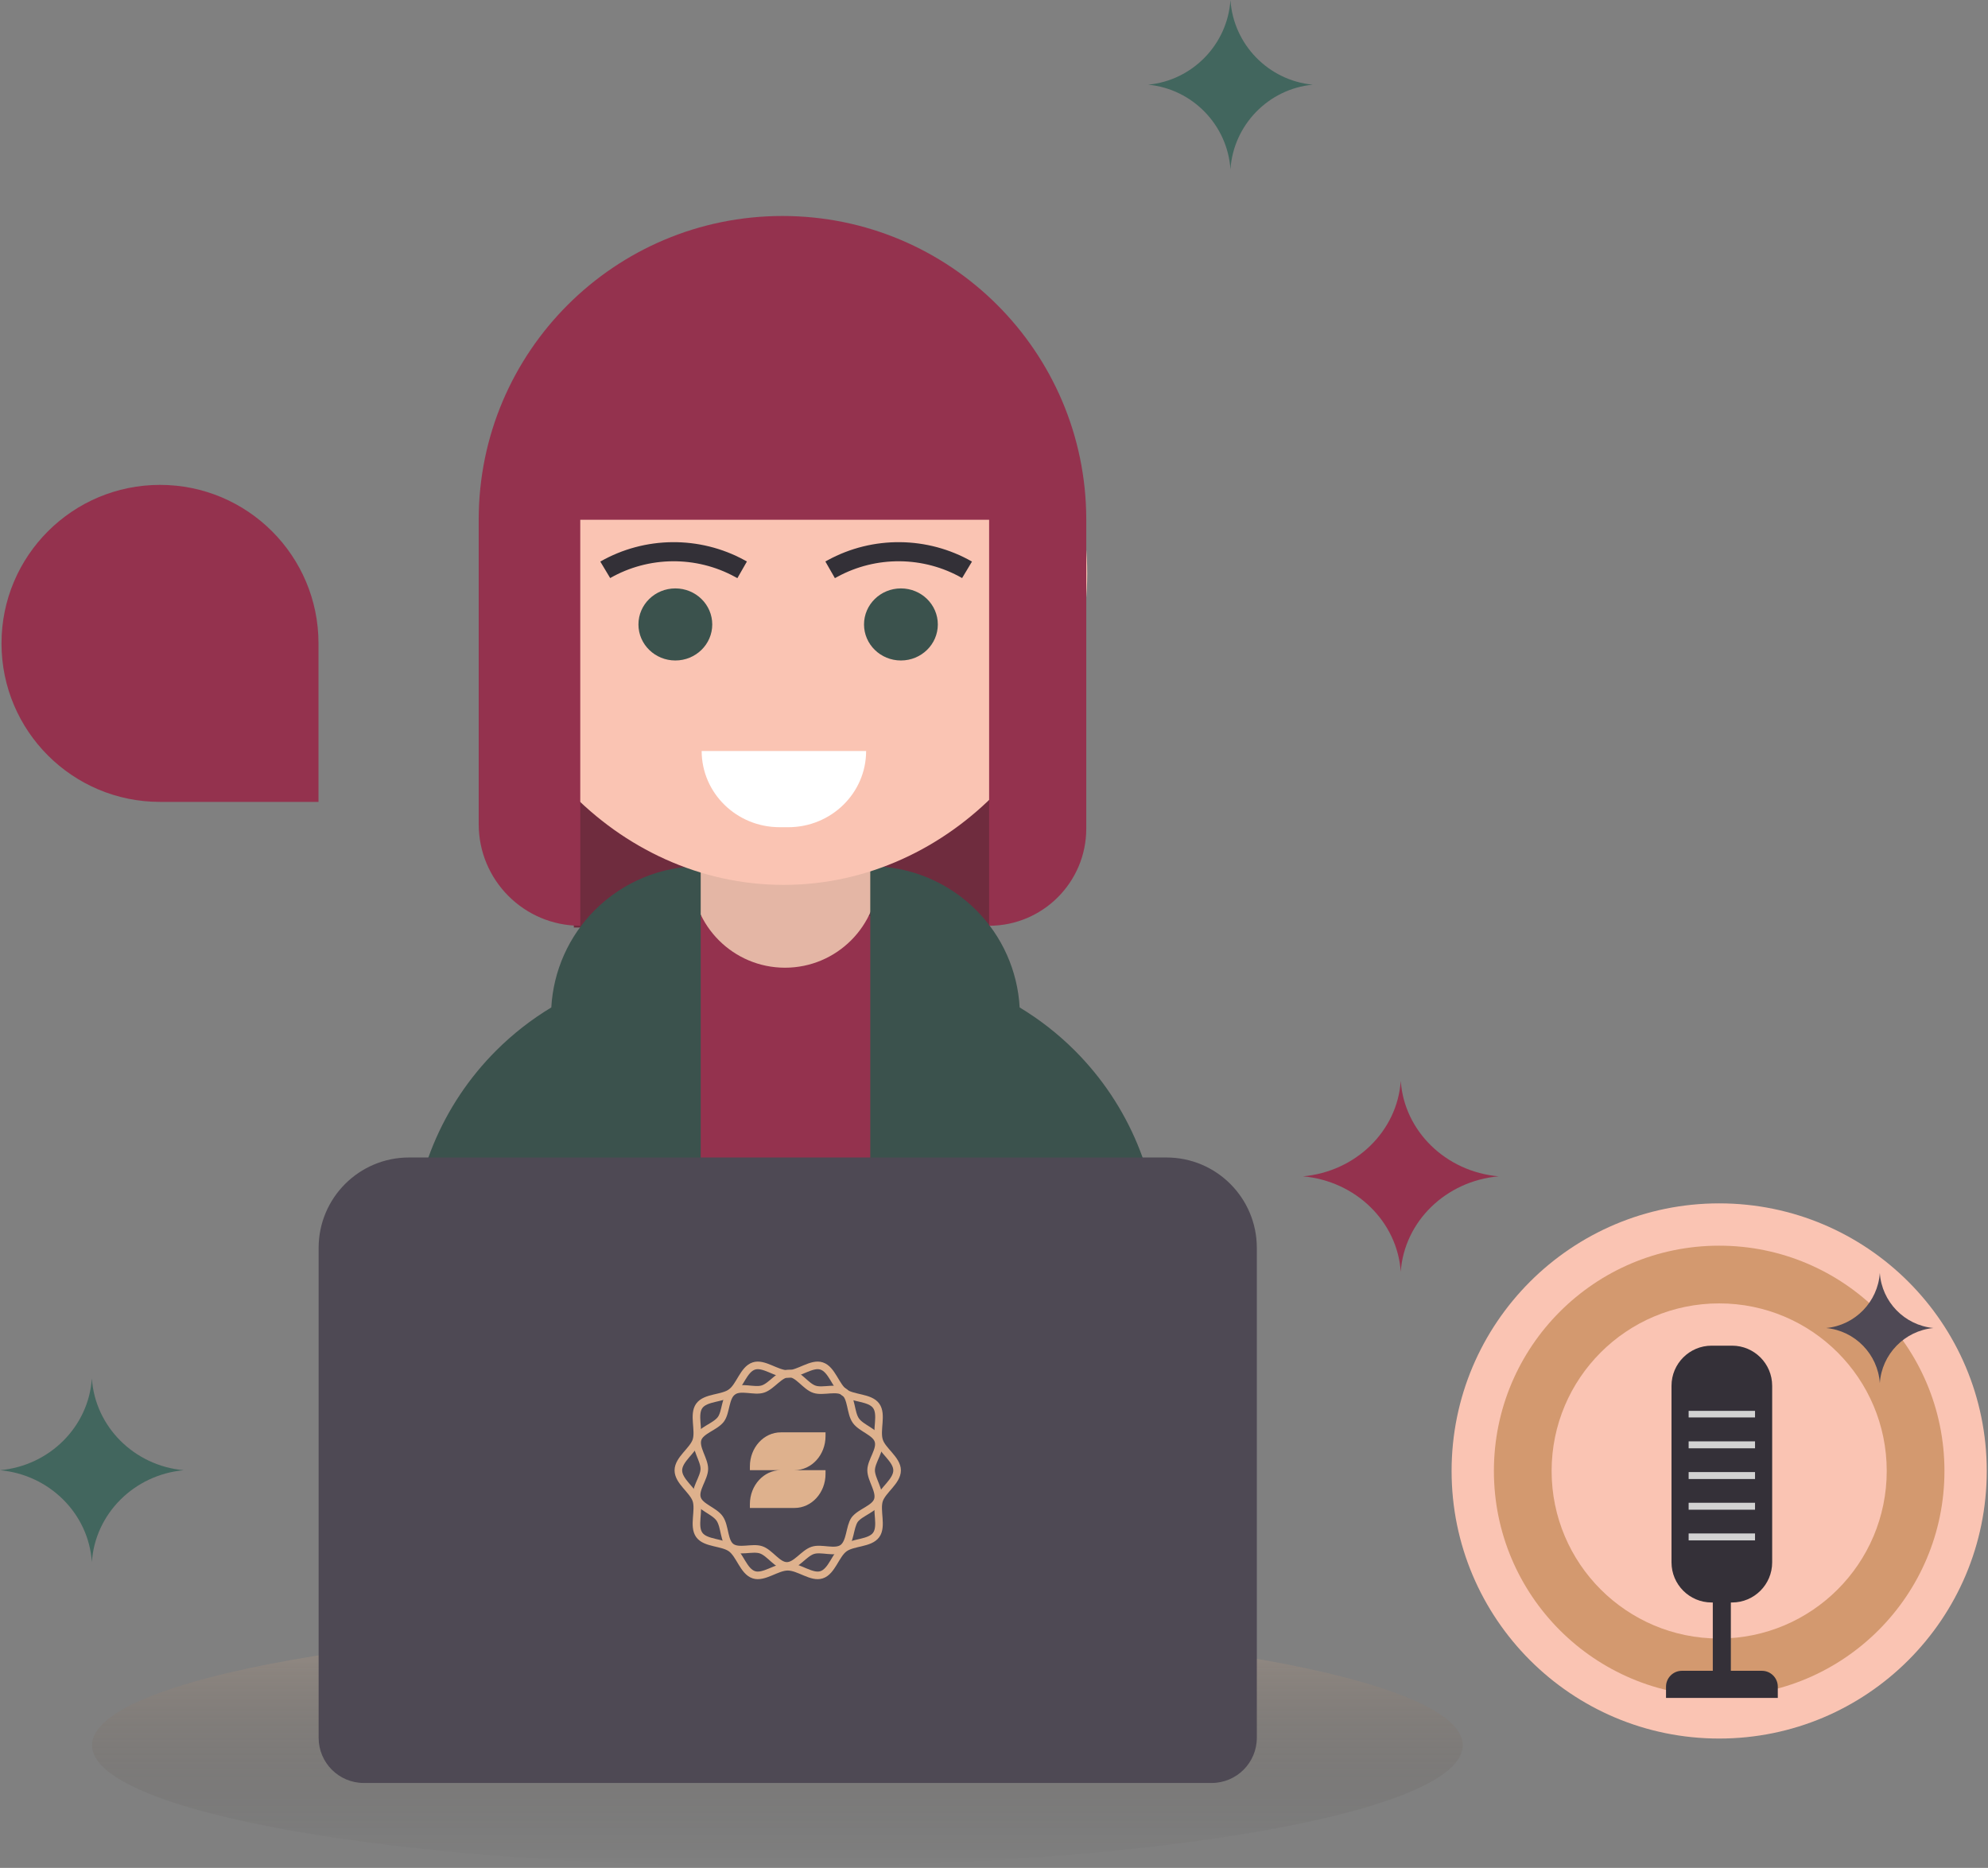 <?xml version="1.0" encoding="UTF-8" standalone="no"?> <svg xmlns="http://www.w3.org/2000/svg" xmlns:xlink="http://www.w3.org/1999/xlink" xmlns:serif="http://www.serif.com/" width="100%" height="100%" viewBox="0 0 430 404" xml:space="preserve" style="fill-rule:evenodd;clip-rule:evenodd;stroke-linecap:round;stroke-linejoin:round;"><rect x="0" y="0" width="430" height="404" fill="#808080" stroke="none"/> <g transform="matrix(1,0,0,1,-1345.43,-977.475)"> <g transform="matrix(1.514,0,0,1.514,-795.638,-345.364)"> <g transform="matrix(0.686,0,0,1.139,968.58,-103.368)"> <rect x="769.07" y="930.799" width="86.589" height="43.4" style="fill:rgb(111,44,62);"></rect> </g> <g transform="matrix(1.425,0,0,1.424,1396.01,873.592)"> <rect x="74" y="92" width="34" height="34" style="fill:rgb(148,50,78);"></rect> </g> <g transform="matrix(-3.64079e-33,-0.504,-0.504,-3.64079e-33,1526.33,985.272)"> <path d="M-26.5,-26.5C-41.136,-26.5 -53,-14.636 -53,0C-53,14.636 -41.136,26.5 -26.5,26.5C-11.864,26.5 0,14.636 0,0C0,-14.636 -11.864,-26.5 -26.5,-26.5" style="fill:rgb(228,182,165);fill-rule:nonzero;"></path> </g> <g transform="matrix(1.425,0,0,1.424,1396.01,873.592)"> <path d="M72.393,91.396C69.776,94.013 68.226,97.497 68.023,101.171C66.027,102.375 64.168,103.824 62.493,105.499C57.055,110.938 54,118.311 54,126L83,126L83,87C79.021,87.002 75.206,88.583 72.393,91.396Z" style="fill:rgb(59,82,77);"></path> </g> <g transform="matrix(1.425,0,0,1.424,1396.01,873.592)"> <path d="M110.607,91.396C113.224,94.013 114.774,97.497 114.977,101.171C116.973,102.375 118.832,103.824 120.507,105.499C125.945,110.938 129,118.311 129,126L100,126L100,87C103.979,87.002 107.794,88.583 110.607,91.396Z" style="fill:rgb(59,82,77);"></path> </g> <g transform="matrix(0.977,0,0,0.954,1330.36,34.16)"> <g transform="matrix(-2.53952e-15,-48.309,-48.309,2.53952e-15,295.355,977.642)"> <path d="M0.242,1.047C-0.266,1.047 -0.723,1.458 -0.723,1.966C-0.723,2.474 -0.266,2.885 0.242,2.885C0.749,2.885 1.161,2.474 1.161,1.966C1.161,1.458 0.749,1.047 0.242,1.047Z" style="fill:rgb(250,196,179);fill-rule:nonzero;"></path> </g> <g transform="matrix(8.158,9.041,-9.041,8.158,196.201,993.323)"> <path d="M0.845,-1.034C1.229,-0.688 1.26,-0.095 0.913,0.289L0.845,0.364C0.499,0.748 -0.093,0.778 -0.478,0.432L0.845,-1.034Z" style="fill:white;fill-rule:nonzero;"></path> </g> <g transform="matrix(0,-0.715,0.715,0,217.533,968.173)"> <path d="M-7.548,-7.547C-11.716,-7.547 -15.095,-4.168 -15.095,-0C-15.095,4.169 -11.716,7.548 -7.548,7.548C-3.38,7.548 0,4.169 0,-0C0,-4.168 -3.38,-7.547 -7.548,-7.547" style="fill:rgb(59,82,77);fill-rule:nonzero;"></path> </g> <g transform="matrix(0,-0.715,0.715,0,184.547,968.173)"> <path d="M-7.548,-7.547C-11.716,-7.547 -15.095,-4.168 -15.095,-0C-15.095,4.169 -11.716,7.548 -7.548,7.548C-3.38,7.548 0,4.169 0,-0C0,-4.168 -3.38,-7.547 -7.548,-7.547" style="fill:rgb(59,82,77);fill-rule:nonzero;"></path> </g> <g transform="matrix(-0.715,0,0,0.715,208.232,960.472)"> <path d="M0,8.349L0.494,8.624L2.444,5.132L1.95,4.857L0,8.349ZM-25.521,8.605C-17.66,4.005 -7.952,3.908 0,8.349L1.95,4.857C-7.239,-0.275 -18.457,-0.163 -27.541,5.152L-25.521,8.605Z" style="fill:rgb(51,48,55);fill-rule:nonzero;"></path> </g> <g transform="matrix(-0.715,0,0,0.715,193.266,960.472)"> <path d="M0,8.349L-0.494,8.624L-2.444,5.132L-1.95,4.857L0,8.349ZM25.521,8.605C17.66,4.005 7.952,3.908 0,8.349L-1.95,4.857C7.239,-0.275 18.457,-0.163 27.541,5.152L25.521,8.605Z" style="fill:rgb(51,48,55);fill-rule:nonzero;"></path> </g> </g> <path d="M1482.57,947.884C1482.62,923.967 1502.03,904.594 1525.97,904.594C1549.9,904.594 1569.31,923.967 1569.37,947.884L1569.37,947.884L1569.37,992.109C1569.37,999.773 1563.15,1005.99 1555.49,1005.99C1555.49,1005.99 1555.49,1005.99 1555.49,1005.99L1555.49,947.994L1497.08,947.994L1497.08,1005.99C1497.08,1005.99 1497.08,1005.99 1497.08,1005.99C1489.06,1005.99 1482.57,999.49 1482.57,991.477L1482.57,947.884L1482.57,947.884Z" style="fill:rgb(148,50,78);"></path> </g> <g transform="matrix(0.653,0,0,0.653,1414.32,1082.35)"> <path d="M0,105L-52.5,105C-81.495,105 -105,81.495 -105,52.5C-105,23.505 -81.495,0 -52.5,0C-23.505,0 0,23.505 0,52.5L0,105Z" style="fill:rgb(148,50,78);fill-rule:nonzero;"></path> </g> <g transform="matrix(0.845,0,0,0.845,378.184,-157.733)"> <g transform="matrix(0.867,0,0,0.867,1516.24,1651.46)"> <circle cx="79" cy="79" r="79" style="fill:rgb(250,196,179);"></circle> </g> <g transform="matrix(0.867,0,0,0.867,1516.24,1651.46)"> <circle cx="79" cy="79" r="66.51" style="fill:rgb(211,153,111);"></circle> </g> <g transform="matrix(0.867,0,0,0.867,1516.24,1651.46)"> <circle cx="79" cy="79" r="49.47" style="fill:rgb(250,196,179);"></circle> </g> <g transform="matrix(0.867,0,0,0.867,1516.24,1651.46)"> <path d="M126.43,53.08C125.858,44.544 119.117,37.611 110.6,36.8C119.121,35.997 125.867,29.06 126.43,20.52C126.989,29.058 133.731,35.997 142.25,36.8C133.735,37.611 126.997,44.545 126.43,53.08Z" style="fill:rgb(79,73,85);fill-rule:nonzero;"></path> </g> <g transform="matrix(1,0,0,1,-13.618,-10.417)"> <g transform="matrix(0.867,0,0,0.867,1530.54,1661.01)"> <path d="M93.86,54.853C93.86,48.317 88.553,43.01 82.017,43.01L75.983,43.01C69.447,43.01 64.14,48.317 64.14,54.853L64.14,106.987C64.14,113.523 69.447,118.83 75.983,118.83L82.017,118.83C88.553,118.83 93.86,113.523 93.86,106.987L93.86,54.853Z" style="fill:rgb(52,48,56);"></path> </g> <g transform="matrix(0.867,0,0,0.867,1530.54,1661.01)"> <rect x="76.33" y="114.63" width="5.33" height="25.77" style="fill:rgb(52,48,56);"></rect> </g> <g transform="matrix(0.867,0,0,0.867,1530.54,1661.01)"> <path d="M67.15,139L90.85,139C93.412,139 95.52,141.108 95.52,143.67L95.52,147L62.52,147L62.52,143.67C62.52,141.123 64.603,139.022 67.15,139Z" style="fill:rgb(52,48,56);fill-rule:nonzero;"></path> </g> <g transform="matrix(0.867,0,0,0.867,1530.54,1661.01)"> <rect x="69.2" y="80.33" width="19.6" height="2.05" style="fill:rgb(210,210,210);"></rect> </g> <g transform="matrix(0.867,0,0,0.867,1530.54,1661.01)"> <rect x="69.2" y="89.39" width="19.6" height="2.05" style="fill:rgb(210,210,210);"></rect> </g> <g transform="matrix(0.867,0,0,0.867,1530.54,1661.01)"> <rect x="69.2" y="98.45" width="19.6" height="2.05" style="fill:rgb(210,210,210);"></rect> </g> <g transform="matrix(0.867,0,0,0.867,1530.54,1661.01)"> <rect x="69.2" y="71.26" width="19.6" height="2.05" style="fill:rgb(210,210,210);"></rect> </g> <g transform="matrix(0.867,0,0,0.867,1530.54,1661.01)"> <rect x="69.2" y="62.26" width="19.6" height="1.94" style="fill:rgb(210,210,210);"></rect> </g> </g> </g> <g transform="matrix(1.125,0,0,1.125,1469.34,954.39)"> <path d="M126.43,53.08C125.858,44.544 119.117,37.611 110.6,36.8C119.121,35.997 125.867,29.06 126.43,20.52C126.989,29.058 133.731,35.997 142.25,36.8C133.735,37.611 126.997,44.545 126.43,53.08Z" style="fill:rgb(66,102,94);fill-rule:nonzero;"></path> </g> <g transform="matrix(0.63,0,0,0.612,1365.3,1275.61)"> <path d="M0,64.893C-1.115,47.78 -14.561,34.033 -31.541,32.447C-14.561,30.861 -1.115,17.113 0,0C1.115,17.113 14.56,30.861 31.541,32.447C14.56,34.033 1.115,47.78 0,64.893" style="fill:rgb(66,102,94);fill-rule:nonzero;"></path> </g> <g transform="matrix(1.659,0,0,1.573,1648.41,1211.26)"> <path d="M0,26.247C-0.451,19.325 -5.889,13.765 -12.757,13.123C-5.889,12.482 -0.451,6.921 0,0C0.451,6.921 5.889,12.482 12.757,13.123C5.889,13.765 0.451,19.326 0,26.247" style="fill:rgb(148,50,78);fill-rule:nonzero;"></path> </g> <g transform="matrix(0.34,0,0,0.34,1319.78,1073.44)"> <path d="M570,905C810.796,905 1006,870.526 1006,828C1006,785.474 810.796,751 570,751C329.204,751 134,785.474 134,828C134,870.526 329.204,905 570,905Z" style="fill:url(#_Linear1);fill-rule:nonzero;"></path> </g> <g transform="matrix(0.391,0,0,0.391,1293.14,1033.5)"> <path d="M310,547C310,519.386 332.386,497 360,497L779,497C806.614,497 829,519.386 829,547L829,818C829,831.807 817.807,843 804,843L335,843C321.193,843 310,831.807 310,818L310,547Z" style="fill:rgb(78,73,84);fill-rule:nonzero;"></path> </g> <g transform="matrix(0.391,0,0,0.391,1293.14,1033.5)"> <path d="M630,670.08C630,676.187 621.909,680.999 620.07,686.551C618.231,692.287 621.909,700.985 618.415,705.797C614.921,710.609 605.543,709.683 600.761,713.199C595.98,716.716 593.957,725.969 588.257,727.819C582.74,729.67 575.752,723.378 569.5,723.378C563.432,723.378 556.26,729.67 550.743,727.819C545.043,725.969 543.02,716.716 538.239,713.199C533.457,709.683 524.079,710.609 520.585,705.797C517.091,700.985 520.769,692.287 518.93,686.551C517.091,680.999 509,676.187 509,670.08C509,663.973 517.091,659.161 518.93,653.609C520.769,647.873 517.091,639.175 520.585,634.363C524.079,629.551 533.457,630.477 538.239,626.961C543.02,623.444 545.043,614.191 550.743,612.341C556.26,610.49 563.248,616.782 569.5,616.782C575.752,616.782 582.74,610.49 588.257,612.341C593.957,614.191 595.98,623.444 600.761,626.961C605.543,630.477 614.921,629.551 618.415,634.363C621.909,639.175 618.231,647.873 620.07,653.609C621.725,659.161 630,663.973 630,670.08Z" style="fill:none;fill-rule:nonzero;stroke:rgb(222,177,141);stroke-width:4.2px;"></path> </g> <g transform="matrix(0.391,0,0,0.391,1293.14,1033.5)"> <path d="M599.961,713.047C595.644,716.121 588.128,712.724 583.331,714.341C578.374,715.959 574.057,723.076 568.94,722.914C563.823,722.914 559.666,715.635 554.709,714.018C549.912,712.4 542.236,715.635 538.079,712.4C534.081,709.327 534.881,701.078 531.843,696.711C528.805,692.344 520.809,690.403 519.37,685.55C517.771,680.536 523.368,674.39 523.368,669.214C523.368,664.038 518.091,657.73 519.69,652.716C521.289,647.863 529.284,646.084 532.482,641.878C535.52,637.835 534.721,629.424 539.198,626.351C543.516,623.278 551.031,626.674 555.828,625.057C560.785,623.439 565.102,616.322 570.219,616.484C575.176,616.322 579.334,623.601 584.291,625.219C589.088,626.836 596.763,623.601 600.92,626.836C604.918,629.909 604.119,638.158 607.157,642.525C610.195,646.893 618.19,648.834 619.629,653.686C621.228,658.7 615.631,664.847 615.631,670.023C615.631,675.198 620.908,681.507 619.309,686.521C617.71,691.373 609.715,693.152 606.517,697.358C603.639,701.563 604.278,709.812 599.961,713.047Z" style="fill:none;fill-rule:nonzero;stroke:rgb(222,177,141);stroke-width:4.2px;"></path> </g> <g transform="matrix(0.055,0,0,0.055,1523.99,1302.81)"> <path d="M0,-267.55L0,-282.45L-175.66,-282.45C-242.92,-282.45 -297.449,-222.56 -297.449,-148.67L-297.449,-133.78L-175.66,-133.78C-242.92,-133.78 -297.449,-73.88 -297.449,0L-297.449,14.9L-121.789,14.9C-54.529,14.9 0,-45 0,-118.88L0,-133.78L-121.789,-133.78C-54.529,-133.78 0,-193.67 0,-267.55" style="fill:rgb(222,177,141);fill-rule:nonzero;"></path> </g> </g> <defs> <linearGradient id="_Linear1" x1="0" y1="0" x2="1" y2="0" gradientUnits="userSpaceOnUse" gradientTransform="matrix(9.42978e-15,154,-154,9.42978e-15,570,751)"><stop offset="0" style="stop-color:rgb(224,183,150);stop-opacity:0.26"></stop><stop offset="1" style="stop-color:black;stop-opacity:0"></stop></linearGradient> </defs> </svg> 